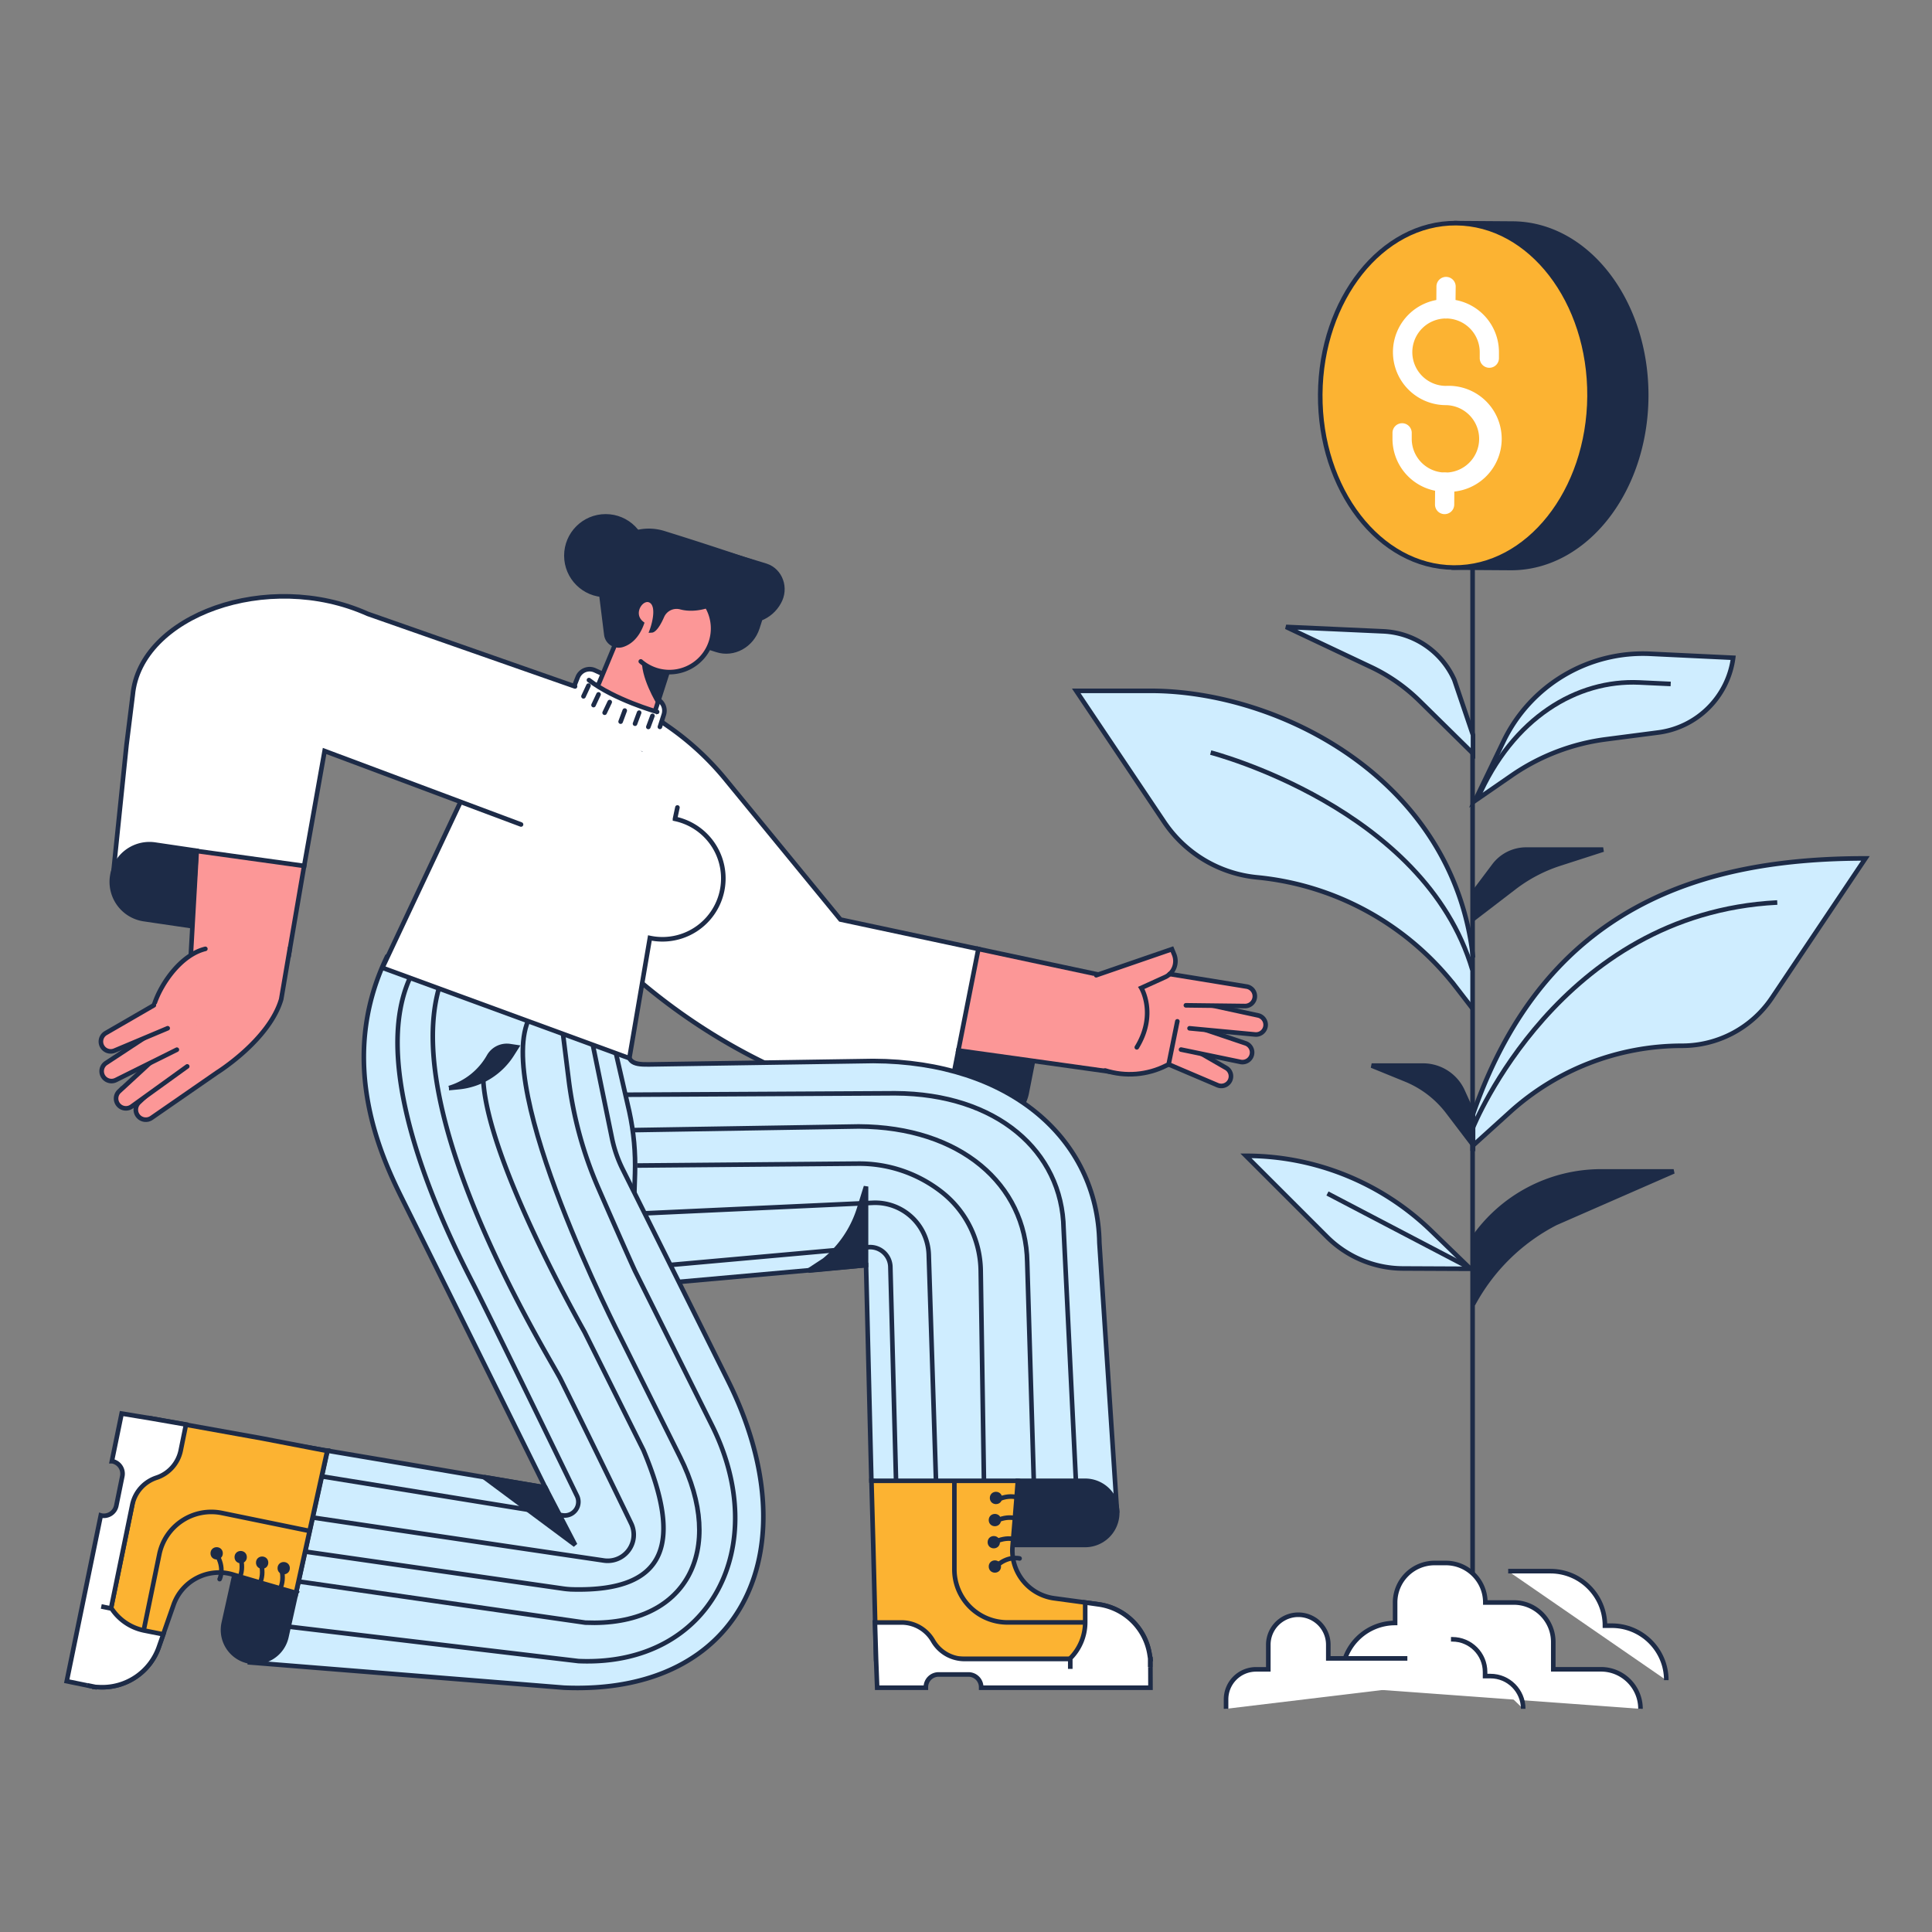 <svg fill="none" height="76" width="76" xmlns="http://www.w3.org/2000/svg"><rect width="100%" height="100%" fill="#808080" stroke="none"/><path d="m33.062 36.173-4.533-5.529a11.02 11.02 0 0 0 -2.235-2.063l-1.097-.763-2.027 5.4-.475 2.98c2.112 2.328 7.11 7.164 15.952 7.96l.466-1.526-.626-5.302z" fill="#fff" stroke="#1d2b47" stroke-width=".18"/><path d="m37.481 42.423a1.48 1.48 0 0 0 2.906.574l.25-1.266-2.938-.408z" fill="#1d2b47" stroke="#1d2b47" stroke-width=".18"/><path d="m41.383 37.948-2.897-.618-.787 3.993 2.938.41 2.962.415.853-3.546z" fill="#fc9797" stroke="#1d2b47" stroke-width=".18"/><path d="m44.633 41.3 3.271 1.392a.38.38 0 0 0 .337-.678l-2.999-1.726-.61 1.012z" fill="#fc9797" stroke="#1d2b47" stroke-linecap="round" stroke-width=".18"/><path d="m45.328 41.054.985.204.473.099 2.022.42a.38.38 0 0 0 .197-.732l-3.277-1.103z" fill="#fc9797"/><path d="m46.459 41.288.327.067 2.022.42a.38.38 0 0 0 .197-.731l-3.277-1.104-.4 1.114" stroke="#1d2b47" stroke-linecap="round" stroke-width=".18"/><path d="m45.832 40.36 3.539.333a.38.38 0 0 0 .114-.75l-3.381-.732-.272 1.15z" fill="#fc9797"/><path d="m46.794 40.451 2.577.242a.38.38 0 0 0 .115-.75l-3.381-.732-.273 1.15" stroke="#1d2b47" stroke-linecap="round" stroke-width=".18"/><path d="m46.035 39.54 2.946.035a.386.386 0 0 0 .065-.765l-2.682-.425-.329 1.154z" fill="#fc9797"/><path d="m45.972 41.868.67-3.43-2.309-.5-2.27.783 1.415 3.39c.796.252 1.66.181 2.405-.196z" fill="#fc9797"/><path d="m43.473 42.11c.796.252 1.66.182 2.405-.195l.093-.047.343-1.692" stroke="#1d2b47" stroke-linecap="round" stroke-width=".18"/><path d="m42.56 39.922 3.27-1.484a.69.69 0 0 0 .352-.894l-.086-.205-4.022 1.375.485 1.208z" fill="#fc9797"/><path d="m43.121 38.364 2.98-1.026.085.205a.69.69 0 0 1 -.352.893l-.939.426s.624 1.031-.176 2.337" stroke="#1d2b47" stroke-linecap="round" stroke-width=".18"/><path d="m46.65 39.547 2.334.028a.386.386 0 0 0 .065-.765l-3.041-.495" stroke="#1d2b47" stroke-linecap="round" stroke-width=".18"/><path d="m43.947 59.513-9.669-1.262-.21-8.483-15.058 1.346-3.307-9.377 6.615-3.373 2.352 2.698c0 .696.163.82.849.81l8.834-.135c5.37.021 8.83 3.06 8.894 7.158l.697 10.618" fill="#cfedff"/><path d="m43.947 59.513-9.669-1.262-.21-8.483-15.058 1.346-3.307-9.377 6.615-3.373 2.352 2.698c0 .696.163.82.849.81l8.834-.135c5.37.021 8.83 3.06 8.894 7.158l.697 10.618" stroke="#1d2b47" stroke-width=".18"/><path d="m24.625 43.064 10.587-.057c4 .017 6.577 2.28 6.628 5.332l.5 10.26" stroke="#1d2b47" stroke-width=".18"/><path d="m24.89 44.456 8.89-.144c4 .016 6.577 2.28 6.628 5.332l.28 9.303" stroke="#1d2b47" stroke-width=".18"/><path d="m35.248 58.25-.223-8.415a.797.797 0 0 0 -.868-.773l-10.373.93-2.464-6.986" stroke="#1d2b47" stroke-width=".18"/><path d="m22.32 41.222 2.305 6.541 9.704-.447a2.109 2.109 0 0 1 2.206 2.041l.318 9.938" stroke="#1d2b47" stroke-width=".18"/><path d="m25.063 45.849 8.697-.075a5.264 5.264 0 0 1 3.277 1.112 4.003 4.003 0 0 1 1.542 3.097l.127 8.267" stroke="#1d2b47" stroke-width=".18"/><path d="m42.685 58.251a1.262 1.262 0 0 1 0 2.524h-2.853c.06-.687.13-1.542.204-2.524z" fill="#1d2b47" stroke="#1d2b47" stroke-width=".18"/><path d="m9.742 65.344 3.144-8.277 8.565 1.447s-3.453-6.985-5.57-11.236c-.784-1.575-2.7-5.433-.654-9.654l2.567-1.305 5.527 4.787.753 3.672a5 5 0 0 0 .423 1.222l4.132 8.292c3.263 6.527.695 12.402-6.441 12.097l-12.446-1" fill="#cfedff"/><g stroke="#1d2b47" stroke-width=".18"><path d="m9.742 65.344 3.144-8.277 8.565 1.447s-3.453-6.985-5.57-11.236c-.784-1.575-2.7-5.433-.654-9.654l2.567-1.305 5.527 4.787.753 3.672a5 5 0 0 0 .423 1.222l4.132 8.292c3.263 6.527.695 12.402-6.441 12.097l-12.446-1"/><path d="m11.398 63.993 11.359 1.35c5.203.224 7.626-4.522 5.246-9.28l-3.013-6.046c-.08-.161-.827-1.842-1.461-3.301a15.447 15.447 0 0 1 -1.16-4.258l-.223-1.788"/><path d="m11.746 62.211 11.279 1.619c3.997.17 5.554-2.865 3.724-6.521l-2.314-4.645c-.062-.124-5.075-9.862-3.596-12.646"/><path d="m19.011 42.498c.174 3.22 3.947 9.825 3.987 9.906l2.314 4.643c1.49 3.554 1.03 5.573-2.797 5.476a3.18 3.18 0 0 1 -.368-.032l-10.143-1.455"/><path d="m12.66 58.077 9.469 1.532a.537.537 0 0 0 .569-.764c-.875-1.803-2.82-5.81-3.99-8.155-.572-1.146-4.656-8.668-2.392-12.587"/><path d="m17.668 37.885c-2.698 4.916 3.943 15.484 4.383 16.366.786 1.578 2.03 4.13 2.774 5.671a1.025 1.025 0 0 1 -1.07 1.465l-11.442-1.69"/><path d="m11.266 64.389a1.261 1.261 0 1 1 -2.463-.545l.397-1.787c.687.194 1.51.421 2.436.67z" fill="#1d2b47"/><path d="m12.884 57.067-1.25 5.66a26.145 26.145 0 0 0 -1.282-.386l.041-5.692 2.49.418z" fill="#fff"/><path d="m34.067 49.768v-3.093l-.272.873a4.269 4.269 0 0 1 -1.365 2.025l-.625.41z" fill="#1d2b47" stroke-linecap="round"/><path d="m24.234 41.453.522 2.276c.174.8.25 1.62.223 2.44l-.024.744"/><path d="m21.452 58.512 1.175 2.263-3.592-2.672zm-3.788-15.71.388-.038a2.796 2.796 0 0 0 2.085-1.282l.184-.29-.258-.039a.811.811 0 0 0 -.828.397 2.673 2.673 0 0 1 -1.57 1.252z" fill="#1d2b47" stroke-linecap="round"/><path d="m40.04 58.251c-.075.982-.145 1.837-.205 2.524l-.004.054a1.898 1.898 0 0 0 1.638 2.044l1.745.236c1.03.14 1.847.938 2.01 1.965l.03.183h-10.791l-.112-4.482-.07-2.524h5.758z" fill="#fcb332"/><path d="m40.247 58.994s-.413-.28-1 0m.953.828s-.412-.28-1 0m.961.826s-.413-.28-1 0m.947.657s-.481-.128-.944.333" stroke-linecap="round"/><circle cx="39.179" cy="58.926" fill="#1d2b47" r=".152" stroke-linecap="round"/><circle cx="39.136" cy="59.796" fill="#1d2b47" r=".152" stroke-linecap="round"/><circle cx="39.093" cy="60.666" fill="#1d2b47" r=".152" stroke-linecap="round"/><circle cx="39.136" cy="61.623" fill="#1d2b47" r=".152" stroke-linecap="round"/><path d="m45.253 65.26h-7.312a1.43 1.43 0 0 1 -1.24-.718 1.429 1.429 0 0 0 -1.24-.718h-1.043l.044 1.436.043 1.13h1.916v-.02a.5.5 0 0 1 .501-.501h1.175a.5.5 0 0 1 .5.5v.022h6.66z" fill="#fff"/></g><path d="m42.102 65.65v-.416c.375-.375.586-.884.587-1.415v-.781l.52.074a2.358 2.358 0 0 1 2.012 1.966l.025.16v.337" fill="#fff"/><path d="m42.102 65.65v-.416c.375-.375.586-.884.587-1.415v-.781l.52.074a2.358 2.358 0 0 1 2.012 1.966l.025.16v.337" stroke="#1d2b47" stroke-width=".18"/><path d="m37.543 58.251v3.483a2.085 2.085 0 0 0 2.086 2.087h3.04" stroke="#1d2b47" stroke-width=".18"/><path d="m11.643 62.66c-.948-.269-1.77-.51-2.432-.706l-.052-.016a1.898 1.898 0 0 0 -2.332 1.192l-.581 1.661a2.356 2.356 0 0 1 -2.33 1.577l-.186-.008 2.17-10.57 4.412.793 2.56.493-1.23 5.585z" fill="#fcb332" stroke="#1d2b47" stroke-width=".18"/><path d="m10.875 62.72s.357-.349.201-.982m-1.002.772s.358-.347.201-.98m-1.002.771s.358-.348.202-.98m-.835.798s.223-.447-.136-.992" stroke="#1d2b47" stroke-linecap="round" stroke-width=".18"/><circle cx="11.16" cy="61.688" fill="#1d2b47" r=".152" stroke="#1d2b47" stroke-linecap="round" stroke-width=".18"/><circle cx="10.312" cy="61.471" fill="#1d2b47" r=".152" stroke="#1d2b47" stroke-linecap="round" stroke-width=".18"/><circle cx="9.468" cy="61.253" fill="#1d2b47" r=".152" stroke="#1d2b47" stroke-linecap="round" stroke-width=".18"/><circle cx="8.523" cy="61.104" fill="#1d2b47" r=".152" stroke="#1d2b47" stroke-linecap="round" stroke-width=".18"/><path d="m3.733 66.362 1.47-7.163a1.43 1.43 0 0 1 .953-1.07c.486-.16.85-.569.953-1.07l.208-1.023-1.415-.246-1.117-.184-.385 1.876h.02a.5.5 0 0 1 .391.59l-.235 1.155a.5.5 0 0 1 -.591.39l-.02-.006-1.34 6.524z" fill="#fff" stroke="#1d2b47" stroke-width=".18"/><path d="m3.984 63.194.406.083a2.01 2.01 0 0 0 1.266.86l.768.154-.175.5a2.356 2.356 0 0 1 -2.33 1.578l-.163-.008-.33-.068" fill="#fff"/><path d="m3.984 63.194.406.083a2.01 2.01 0 0 0 1.266.86l.768.154-.175.5a2.356 2.356 0 0 1 -2.33 1.578l-.163-.008-.33-.068" stroke="#1d2b47" stroke-width=".18"/><path d="m12.147 60.218-3.414-.7a2.085 2.085 0 0 0 -1.572.304c-.46.304-.781.778-.893 1.319l-.612 2.979" stroke="#1d2b47" stroke-width=".18"/><path d="m26.648 31.764-.095.447a2.395 2.395 0 1 1 -.988 4.687l-.808 4.73-9.714-3.558 4.15-8.81a3.96 3.96 0 0 1 3.393-2.268l.139-.351a.505.505 0 0 1 .68-.271l2.44 1.128a.506.506 0 0 1 .27.605l-.156.49" fill="#fff"/><path d="m26.648 31.764-.095.447a2.395 2.395 0 1 1 -.988 4.687l-.808 4.73-9.714-3.558 4.15-8.81a3.96 3.96 0 0 1 3.393-2.268l.139-.351a.505.505 0 0 1 .68-.271l2.44 1.128a.506.506 0 0 1 .27.605l-.156.49" stroke="#1d2b47" stroke-linecap="round" stroke-width=".18"/><path d="m28.664 21.809 1.463.447c.576.184.83.887.51 1.44-.16.29-.417.515-.726.635l-.118.366c-.223.692-.933 1.082-1.588.872l-1.217-.39z" fill="#1d2b47" stroke="#1d2b47" stroke-width=".18"/><circle cx="23.826" cy="21.858" fill="#1d2b47" r="1.545" stroke="#1d2b47" stroke-width=".18"/><path d="m24.702 24.174-1.542 3.664 2.124 1.641 1.476-4.599" fill="#fc9797"/><path d="m25.285 29.48 1.476-4.6" stroke="#1d2b47" stroke-linecap="round" stroke-width=".18"/><path d="m26.263 26.438s-.64-.142-1.003-.578c-.102.745.592 1.859.592 1.859l.41-1.281z" fill="#1d2b47"/><circle cx="26.332" cy="24.719" fill="#fc9797" r="1.719"/><path d="m25.207 26.019a1.719 1.719 0 1 0 1.65-2.936" stroke="#1d2b47" stroke-linecap="round" stroke-width=".18"/><path d="m23.664 23.452.188 1.51a.487.487 0 0 0 .632.404c.268-.086.57-.31.763-.841-.504-.4.024-1.136.379-.879.354.257.02 1.15.02 1.15s.157-.01.398-.564a.626.626 0 0 1 .744-.345c.607.159 1.433-.08 2.052-.648.34-.309.592-.7.733-1.138a134.241 134.241 0 0 0 -3.44-1.12c-1.341-.431-2.676.635-2.519 2.01z" fill="#1d2b47" stroke="#1d2b47" stroke-width=".18"/><path d="m24.151 25.46-.99 2.378" stroke="#1d2b47" stroke-linecap="round" stroke-width=".18"/><path d="m25.844 28.003s-1.689-.478-2.681-1.25a14.567 14.567 0 0 0 -.48 1.605l2.763 1.291z" fill="#fff"/><path d="m25.85 28.003s-1.69-.478-2.682-1.25m-.018.217-.197.422m.592-.076-.197.42m.637-.119-.2.42m1.881.123-.162.436m-.362-.562-.162.435m-.404-.517-.162.435" stroke="#1d2b47" stroke-linecap="round" stroke-width=".18"/><path d="m22.62 27.003-8.156-2.856c-3.933-1.766-8.958.065-9.243 3.196l-.244 1.96-.54 5.234 7.528-.473.804-4.522 7.727 2.891" fill="#fff"/><path d="m22.62 27.003-8.156-2.856c-3.933-1.766-8.958.065-9.243 3.196l-.244 1.96-.54 5.234 7.528-.473.804-4.522 7.727 2.891" stroke="#1d2b47" stroke-linecap="round" stroke-width=".18"/><path d="m7.738 33.476-.168 2.967-.14 2.487 3.016-.797.91-.53.607-3.54z" fill="#fc9797" stroke="#1d2b47" stroke-width=".18"/><path d="m7.649 41.308-2.186 2.062a.393.393 0 0 0 .495.607l2.268-1.586-.577-1.082z" fill="#fc9797"/><path d="m6.05 39.553 1.937 2.99.522-.324c.998-.619 1.984-1.664 2.516-2.71l.366-2.211-3.054-.02-.39.093-.217.048c-.762.38-1.366 1.23-1.646 2.034l-.033.1z" fill="#fc9797"/><path d="m6.05 39.553.036-.1c.28-.804 1.043-1.893 1.992-2.127m-.882 4.409-1.733 1.635a.393.393 0 0 0 .495.607l2.582-1.787s2.053-1.275 2.522-2.883l.342-2.005" stroke="#1d2b47" stroke-linecap="round" stroke-width=".18"/><path d="m9.089 39.415-3.02 2.074a.705.705 0 0 0 -.195.963l.122.19 3.81-2.11z" fill="#fc9797"/><path d="m7.347 40.479-2.664 2.458a.388.388 0 0 0 .49.598l2.86-2.066z" fill="#fc9797"/><path d="m6.624 41.146-1.941 1.788a.388.388 0 0 0 .49.598l2.192-1.582" stroke="#1d2b47" stroke-linecap="round" stroke-width=".18"/><path d="m7.206 39.821-.858.562-.412.271-1.758 1.16a.387.387 0 0 0 .386.67l3.159-1.574z" fill="#fc9797"/><path d="m6.223 40.468-.285.188-1.76 1.157a.387.387 0 0 0 .386.67l2.393-1.191" stroke="#1d2b47" stroke-linecap="round" stroke-width=".18"/><path d="m7.307 38.845-3.15 1.794a.387.387 0 0 0 .34.691l3.254-1.367z" fill="#fc9797"/><path d="m6.052 39.545-1.891 1.094a.386.386 0 0 0 .34.691l2.095-.881" stroke="#1d2b47" stroke-linecap="round" stroke-width=".18"/><path d="m6.096 33.225a1.48 1.48 0 1 0 -.433 2.93l1.873.276.194-2.965z" fill="#1d2b47" stroke="#1d2b47" stroke-width=".18"/><path d="m57.93 39.68-.648-.84a11.256 11.256 0 0 0 -7.832-4.327 4.976 4.976 0 0 1 -3.656-2.182l-3.458-5.155h2.921c5.08 0 11.909 3.468 12.689 10.493" fill="#cfedff"/><path d="m57.93 39.68-.648-.84a11.256 11.256 0 0 0 -7.832-4.327 4.976 4.976 0 0 1 -3.656-2.182l-3.458-5.155h2.921c5.08 0 11.909 3.468 12.689 10.493" stroke="#1d2b47" stroke-width=".18"/><path d="m57.93 45.075.015-1.248c2.863-8.24 9.062-10.06 15.437-10.06l-3.678 5.484a4.26 4.26 0 0 1 -3.537 1.887c-2.5 0-4.913.929-6.767 2.607z" fill="#cfedff" stroke="#1d2b47" stroke-width=".18"/><path d="m57.928 65.13v-42.898 42.896z" fill="#fff"/><path d="m57.928 65.13v-42.898" stroke="#1d2b47" stroke-width=".18"/><path d="m57.842 49.91-1.531-1.483a10.476 10.476 0 0 0 -7.3-2.96l3.186 3.184a4.258 4.258 0 0 0 2.99 1.248l2.655.012zm.174-18.405 1.13-2.346a6.086 6.086 0 0 1 5.773-3.44l3.26.156a3.42 3.42 0 0 1 -2.95 2.94l-2.056.267a8.428 8.428 0 0 0 -3.696 1.415z" fill="#cfedff" stroke="#1d2b47" stroke-width=".18"/><path d="m58.121 31.425c1.388-3.209 3.927-4.692 6.367-4.578l1.233.058" stroke="#1d2b47" stroke-width=".18"/><path d="m57.944 29.642v-.729l-.734-2.168a3.223 3.223 0 0 0 -2.8-1.91l-3.82-.174 3.342 1.579a6.933 6.933 0 0 1 1.904 1.327z" fill="#cfedff" stroke="#1d2b47" stroke-width=".18"/><path d="m47.625 29.604s8.412 2.168 10.294 8.545m.026 6.203s3.382-8.417 11.968-8.85m-17.694 11.446 5.636 2.949" stroke="#1d2b47" stroke-width=".18"/><path d="m57.945 36.154v-1l.828-1.102a1.578 1.578 0 0 1 1.266-.631h3.026l-1.708.551a5.943 5.943 0 0 0 -1.797.944zm0 15.154v-2.575a6.114 6.114 0 0 1 5.04-2.652h2.852l-4.64 2.03a7.671 7.671 0 0 0 -3.252 3.197zm.001-7.482-.41-.904a1.713 1.713 0 0 0 -1.56-1.004h-2.019l1.335.544a3.97 3.97 0 0 1 1.664 1.273l.99 1.303zm1.467-21.483c2.926.02 5.318-2.996 5.344-6.737s-2.321-6.791-5.25-6.811l-2.23-.016-.093 13.549 2.23.015z" fill="#1d2b47" stroke="#1d2b47" stroke-width=".18"/><ellipse cx="57.231" cy="15.554" fill="#fcb332" rx="6.774" ry="5.297" stroke="#1d2b47" stroke-width=".18" transform="matrix(.007 -1 1 .007 41.277 72.674)"/><path d="m56.845 19.345a2.085 2.085 0 0 1 -2.068-2.097v-.223a.378.378 0 1 1 .757.005v.224a1.326 1.326 0 1 0 1.335-1.317 2.085 2.085 0 1 1 2.096-2.069v.224a.378.378 0 1 1 -.756-.005v-.224a1.326 1.326 0 1 0 -1.335 1.317 2.086 2.086 0 1 1 -.03 4.164v.001z" fill="#fff"/><path d="m56.872 12.528a.378.378 0 0 1 -.372-.38l.006-.88a.378.378 0 1 1 .757.005l-.01.882a.378.378 0 0 1 -.38.373zm-.05 7.697a.378.378 0 0 1 -.373-.382l.006-.879a.378.378 0 1 1 .757.006l-.006.879a.378.378 0 0 1 -.384.376zm-4.032 46.138v-.43a2.091 2.091 0 0 1 2.09-2.089v-.804a1.554 1.554 0 0 1 1.555-1.556h.44c.858 0 1.554.695 1.554 1.554h1.118c.859 0 1.555.696 1.555 1.555v1.073h1.876c.859 0 1.555.696 1.555 1.555" fill="#fff"/><path d="m52.79 66.363v-.43a2.091 2.091 0 0 1 2.09-2.089v-.804a1.554 1.554 0 0 1 1.555-1.556h.44c.858 0 1.554.695 1.554 1.554h1.118c.859 0 1.555.696 1.555 1.555v1.073h1.876c.859 0 1.555.696 1.555 1.555" stroke="#1d2b47" stroke-width=".18"/><path d="m59.328 61.805h1.662c1.185 0 2.145.96 2.145 2.145h.268c1.185 0 2.145.96 2.145 2.144" fill="#fff"/><path d="m59.328 61.805h1.662c1.185 0 2.145.96 2.145 2.145h.268c1.185 0 2.145.96 2.145 2.144" stroke="#1d2b47" stroke-width=".18"/><path d="m48.23 67.22v-.372a1.18 1.18 0 0 1 1.18-1.18h.483v-.968a1.18 1.18 0 1 1 2.36 0v.537h3.109v1.126" fill="#fff"/><path d="m55.362 65.237h-3.11v-.537a1.18 1.18 0 1 0 -2.36 0v.968h-.482a1.18 1.18 0 0 0 -1.18 1.18v.373" fill="#fff"/><path d="m55.362 65.237h-3.11v-.537a1.18 1.18 0 1 0 -2.36 0v.968h-.482a1.18 1.18 0 0 0 -1.18 1.18v.373" stroke="#1d2b47" stroke-width=".18"/><path d="m57.078 64.486h.054c.71 0 1.287.576 1.287 1.287v.16h.213c.71 0 1.287.577 1.287 1.288" fill="#fff"/><path d="m57.078 64.486h.054c.71 0 1.287.576 1.287 1.287v.16h.213c.71 0 1.287.577 1.287 1.288" stroke="#1d2b47" stroke-width=".18"/></svg>
